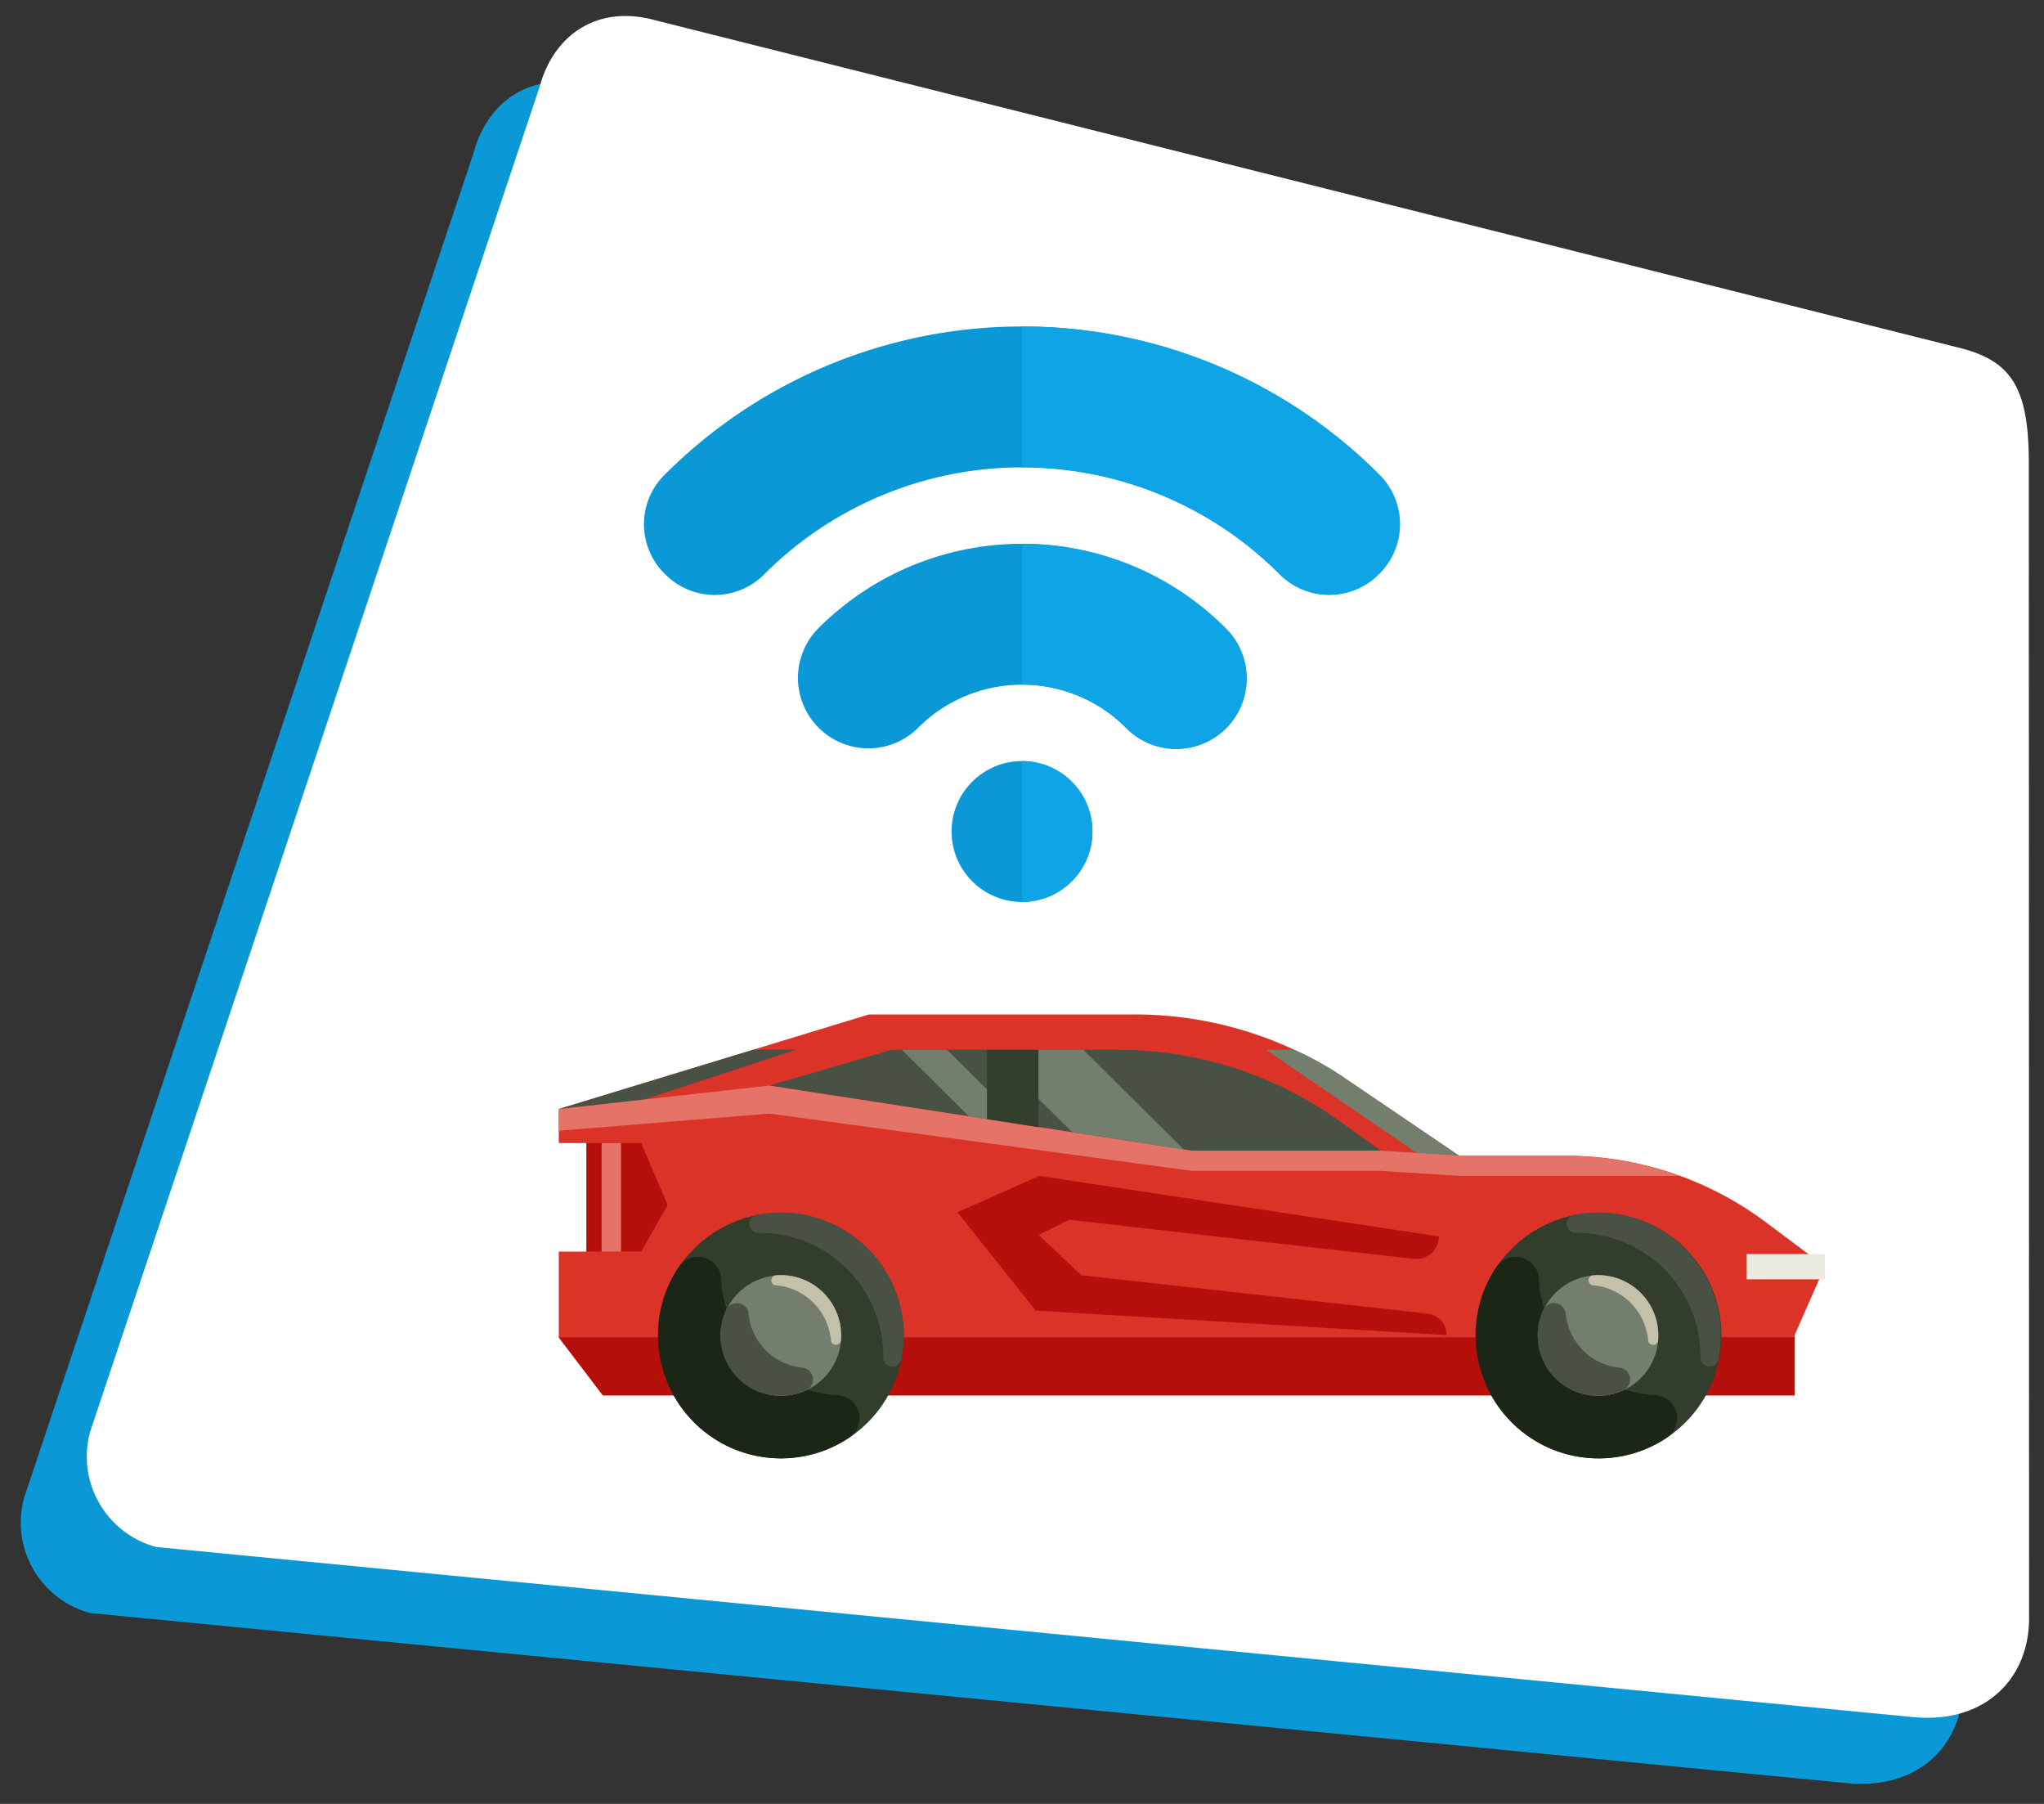 <svg id="autonomous-vehicles" xmlns="http://www.w3.org/2000/svg" xmlns:xlink="http://www.w3.org/1999/xlink" width="216.693" height="191.201" viewBox="0 0 216.693 191.201">
  <rect x="0" y="0" width="216.693" height="191.201" fill="#333333" stroke="none"/>
  <defs>
    <clipPath id="clip-path">
      <rect y="5" width="209.693" height="184.201" fill="none"/>
    </clipPath>
    <clipPath id="clip-path-3">
      <path id="XMLID_2363_" d="M153.339,192.7H133.286L88.5,185.8l12.968-3.8h24.01a40.257,40.257,0,0,1,23.369,7.487Z" transform="translate(-88.5 -182)"/>
    </clipPath>
  </defs>
  <g id="icon-shape-template">
    <g id="Group_11142" data-name="Group 11142" transform="translate(-16.153 2)">
      <g id="Scroll_Group_1" data-name="Scroll Group 1" transform="translate(16.153 0)" clip-path="url(#clip-path)" style="isolation: isolate">
        <path id="Path_27813" data-name="Path 27813" d="M19.043,2.272,161.987,0c5.485,0,7.91,2.389,9.932,9.932l31.729,118.245c1.628,6.076-1.554,11.94-9.089,13.248L9.932,172.255A9.932,9.932,0,0,1,0,162.323L9.112,12.2C9.112,6.926,12.425,2.272,19.043,2.272Z" transform="matrix(0.966, 0.259, -0.259, 0.966, 44.583, 0)" fill="#0b98d6"/>
      </g>
    </g>
    <g id="Group_11421" data-name="Group 11421" transform="translate(-9.153 -5)">
      <g id="Scroll_Group_1-2" data-name="Scroll Group 1" transform="translate(16.153 0)" clip-path="url(#clip-path)" style="isolation: isolate">
        <path id="Path_27813-2" data-name="Path 27813" d="M19.043,2.272,161.987,0c5.485,0,7.91,2.389,9.932,9.932l31.729,118.245c1.628,6.076-1.554,11.94-9.089,13.248L9.932,172.255A9.932,9.932,0,0,1,0,162.323L9.112,12.2C9.112,6.926,12.425,2.272,19.043,2.272Z" transform="matrix(0.966, 0.259, -0.259, 0.966, 44.583, 0)" fill="#fff"/>
      </g>
    </g>
  </g>
  <g id="XMLID_1_" transform="translate(54.235 -60.477)">
    <g id="XMLID_3638_" transform="translate(5 168)">
      <path id="XMLID_1674_" d="M111.737,182.973H100.453l-11.845-8.021A39.992,39.992,0,0,0,66.042,168H37.887L5,178.027v3.61H7.941v11.5H5v9.091l4.679,6.15H136.015V202.01l3.209-7.3-6.176-4.626A35.4,35.4,0,0,0,111.737,182.973Z" transform="translate(-5 -168)" fill="#db3328"/>
      <path id="XMLID_1990_" d="M30.133,182H25.615L5,188.283l5.561.134Z" transform="translate(-5 -178.257)" fill="#485143"/>
      <path id="XMLID_1988_" d="M288.395,182H285.4l16.417,11.23h4.064l-11.845-8.048A32.739,32.739,0,0,0,288.395,182Z" transform="translate(-210.428 -178.257)" fill="#747e6c"/>
      <path id="XMLID_1670_" d="M136.015,302.15H9.679L5,296H136.015Z" transform="translate(-5 -261.776)" fill="#b5100b"/>
      <path id="XMLID_1673_" d="M21.8,230.5H16V219h5.8l2.807,6.551Z" transform="translate(-13.059 -205.364)" fill="#b5100b"/>
      <path id="XMLID_1672_" d="M153.339,192.7H133.286L88.5,185.8l12.968-3.8h24.01a40.257,40.257,0,0,1,23.369,7.487Z" transform="translate(-66.174 -178.257)" fill="#485143"/>
      <path id="XMLID_1678_" d="M214.944,248.871l-43.556-2.594L163.1,235.85l8.663-3.85,42.379,6.417a2.389,2.389,0,0,1-2.647,2.38l-36.55-4.144-3.235,1.6,4.519,4.278,36.684,4.064A2.268,2.268,0,0,1,214.944,248.871Z" transform="translate(-120.828 -214.888)" fill="#b5100b"/>
      <g id="XMLID_1669_" transform="translate(125.934 25.401)">
        <path id="XMLID_1708_" d="M476,263h8.289v2.674H476Z" transform="translate(-476 -263)" fill="#ebeadf"/>
      </g>
      <circle id="XMLID_1871_" cx="13.021" cy="13.021" r="13.021" transform="translate(10.535 21.016)" fill="#323d2c"/>
      <path id="XMLID_1868_" d="M84.565,246.556a12.377,12.377,0,0,0-3.155.241.96.96,0,0,0,.214,1.9h.187a13.089,13.089,0,0,1,13.021,13.021v.187a.96.96,0,0,0,1.9.214,13.607,13.607,0,0,0,.241-3.155A13.049,13.049,0,0,0,84.565,246.556Z" transform="translate(-60.421 -225.54)" fill="#485143"/>
      <path id="XMLID_1867_" d="M63.211,278.718a13.083,13.083,0,0,1-12.166-12.166v-.16a2.465,2.465,0,0,0-4.519-1.23A12.906,12.906,0,0,0,44.361,273,13.037,13.037,0,0,0,64.6,283.237a2.465,2.465,0,0,0-1.23-4.519Z" transform="translate(-33.826 -238.371)" fill="#1c2617"/>
      <circle id="XMLID_1866_" cx="6.39" cy="6.39" r="6.39" transform="translate(17.166 27.647)" fill="#747e6c"/>
      <path id="XMLID_1864_" d="M90.805,271.345a6.766,6.766,0,0,0-1.043,0,.536.536,0,0,0,.027,1.069h.08a6.431,6.431,0,0,1,5.722,5.722v.08a.537.537,0,0,0,1.069.027,6.788,6.788,0,0,0,0-1.043A6.408,6.408,0,0,0,90.805,271.345Z" transform="translate(-66.741 -243.698)" fill="#c4c1ab"/>
      <path id="XMLID_1863_" d="M77.737,289.263a6.367,6.367,0,0,1-5.615-5.615v-.08a1.263,1.263,0,0,0-2.38-.455,6.413,6.413,0,0,0,5.321,9.118,6.281,6.281,0,0,0,3.182-.588,1.259,1.259,0,0,0-.455-2.38Z" transform="translate(-51.989 -251.83)" fill="#485143"/>
      <path id="XMLID_1697_" d="M22,219h2.059v11.5H22Z" transform="translate(-17.455 -205.364)" fill="#e67368"/>
      <circle id="XMLID_1933_" cx="13.021" cy="13.021" r="13.021" transform="translate(97.218 21.016)" fill="#323d2c"/>
      <path id="XMLID_1932_" d="M387.411,278.718a13.083,13.083,0,0,1-12.166-12.166v-.16a2.465,2.465,0,0,0-4.519-1.23A12.906,12.906,0,0,0,368.56,273a13.037,13.037,0,0,0,20.24,10.241,2.465,2.465,0,0,0-1.23-4.519Z" transform="translate(-271.342 -238.371)" fill="#1c2617"/>
      <circle id="XMLID_1931_" cx="6.39" cy="6.39" r="6.39" transform="translate(103.796 27.647)" fill="#747e6c"/>
      <path id="XMLID_1929_" d="M408.565,246.556a12.378,12.378,0,0,0-3.155.241.96.96,0,0,0,.214,1.9h.187a13.089,13.089,0,0,1,13.021,13.021v.187a.96.96,0,0,0,1.9.214,13.606,13.606,0,0,0,.241-3.155A13.049,13.049,0,0,0,408.565,246.556Z" transform="translate(-297.791 -225.54)" fill="#485143"/>
      <path id="XMLID_1928_" d="M414.805,271.345a6.767,6.767,0,0,0-1.043,0,.536.536,0,0,0,.027,1.069h.08a6.431,6.431,0,0,1,5.722,5.722v.08a.537.537,0,0,0,1.07.027,6.79,6.79,0,0,0,0-1.043A6.408,6.408,0,0,0,414.805,271.345Z" transform="translate(-304.111 -243.698)" fill="#c4c1ab"/>
      <path id="XMLID_1927_" d="M401.737,289.263a6.367,6.367,0,0,1-5.615-5.615v-.08a1.263,1.263,0,0,0-2.38-.455,6.413,6.413,0,0,0,5.321,9.118,6.281,6.281,0,0,0,3.182-.588,1.259,1.259,0,0,0-.455-2.38Z" transform="translate(-289.359 -251.83)" fill="#485143"/>
      <path id="XMLID_1938_" d="M72.112,205.237H92.165l8.289.535h23.4a37.127,37.127,0,0,0-12.112-2.139H100.453l-8.289-.535H72.112L27.3,196.2,5,198.687v2.3l22.326-1.818Z" transform="translate(-5 -188.66)" fill="#e67368"/>
      <g id="XMLID_2364_" transform="translate(22.326 3.743)">
        <g id="Group_11524" data-name="Group 11524" clip-path="url(#clip-path-3)">
          <path id="XMLID_2349_" d="M152.994,189.1h-4.786L132.7,173.7h4.786Z" transform="translate(-120.882 -175.919)" fill="#747e6c"/>
        </g>
        <g id="Group_11525" data-name="Group 11525" clip-path="url(#clip-path-3)">
          <path id="XMLID_1987_" d="M192.808,189.1h-10L167.3,173.7h9.973Z" transform="translate(-146.231 -175.919)" fill="#747e6c"/>
        </g>
      </g>
      <path id="XMLID_1671_" d="M180.255,190.208l-5.455-.856V182h5.455Z" transform="translate(-129.399 -178.257)" fill="#323d2c"/>
      <path id="XMLID_1000_" d="M5,205.5h5.561" transform="translate(-5 -195.473)" fill="#485143"/>
    </g>
  </g>
  <g id="wifi" transform="translate(68.268 -26.591)">
    <circle id="Ellipse_118" data-name="Ellipse 118" cx="7.467" cy="7.467" r="7.467" transform="translate(32.612 107.258)" fill="#0b98d6"/>
    <path id="Path_28064" data-name="Path 28064" d="M77.929,76.874a53.526,53.526,0,0,0-75.7,0A7.368,7.368,0,0,0,2.2,87.406a7.389,7.389,0,0,0,10.6.01,38.6,38.6,0,0,1,54.55,0A7.466,7.466,0,1,0,77.929,76.874Z" transform="translate(0 0)" fill="#0b98d6"/>
    <path id="Path_28065" data-name="Path 28065" d="M149.365,217.235a30.5,30.5,0,0,0-43.126,0A7.466,7.466,0,1,0,116.8,227.8a15.565,15.565,0,0,1,22.012,0,7.467,7.467,0,1,0,10.557-10.561Z" transform="translate(-87.723 -124.077)" fill="#0b98d6"/>
    <path id="Path_28066" data-name="Path 28066" d="M263.467,362.888A7.475,7.475,0,0,0,256,355.421v14.933A7.475,7.475,0,0,0,263.467,362.888Z" transform="translate(-215.921 -248.163)" fill="#0ea4e6"/>
    <path id="Path_28067" data-name="Path 28067" d="M293.878,87.406a7.368,7.368,0,0,0-.028-10.532A53.346,53.346,0,0,0,256,61.195V76.129a38.346,38.346,0,0,1,27.275,11.287A7.389,7.389,0,0,0,293.878,87.406Z" transform="translate(-215.921 0)" fill="#0ea4e6"/>
    <path id="Path_28068" data-name="Path 28068" d="M277.532,227.828a7.365,7.365,0,0,0,.03-10.593A30.5,30.5,0,0,0,256,208.3v14.934a15.463,15.463,0,0,1,11.006,4.559A7.367,7.367,0,0,0,277.532,227.828Z" transform="translate(-215.92 -124.077)" fill="#0ea4e6"/>
  </g>
</svg>
